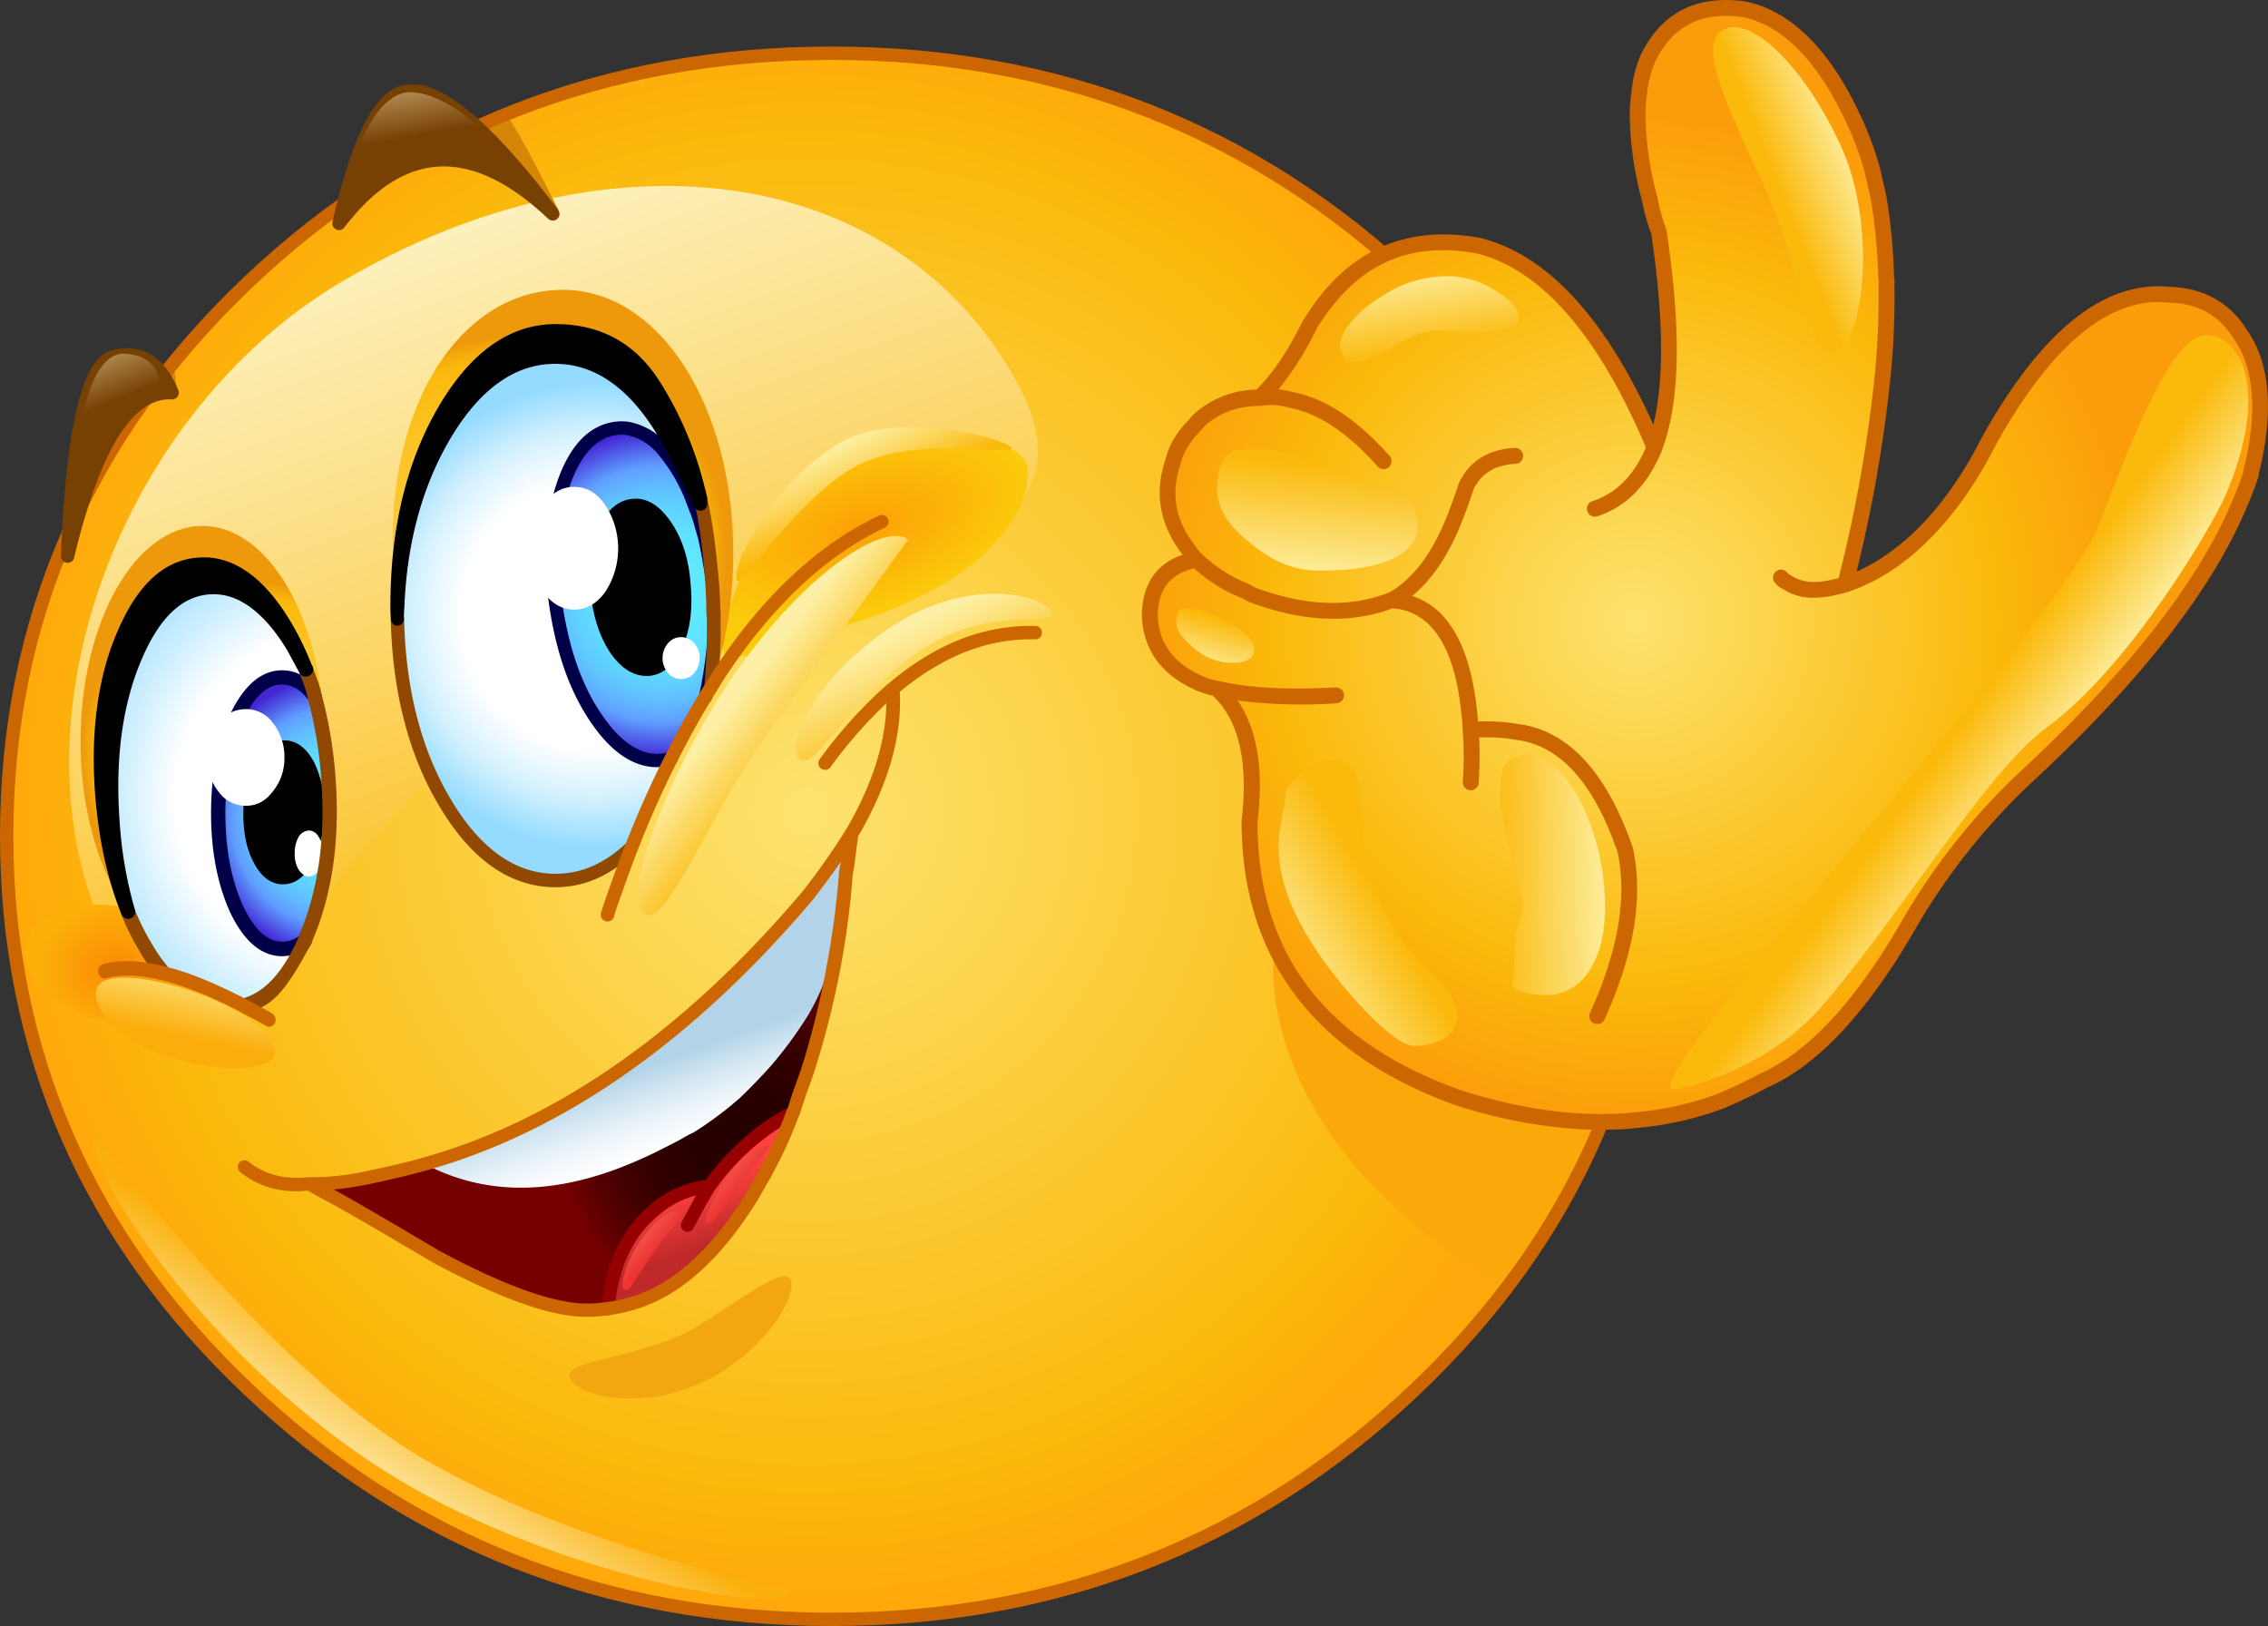 <svg xmlns="http://www.w3.org/2000/svg" xmlns:xlink="http://www.w3.org/1999/xlink" width="697.53" height="500" viewBox="0 0 697.53 500">
  <rect x="0" y="0" width="697.53" height="500" fill="#333333" stroke="none"/>
  <defs>
    <style>
      .cls-1 {
        fill: url(#radial-gradient);
      }

      .cls-2 {
        fill: #d68607;
      }

      .cls-3 {
        fill: url(#linear-gradient);
      }

      .cls-4 {
        fill: url(#radial-gradient-2);
      }

      .cls-5 {
        fill: url(#radial-gradient-3);
      }

      .cls-6 {
        fill: url(#linear-gradient-2);
      }

      .cls-7 {
        fill: url(#radial-gradient-4);
      }

      .cls-8 {
        fill: red;
      }

      .cls-9 {
        fill: url(#linear-gradient-3);
      }

      .cls-10 {
        fill: #fff;
      }

      .cls-11 {
        fill: url(#radial-gradient-5);
      }

      .cls-12 {
        fill: url(#radial-gradient-6);
      }

      .cls-13 {
        fill: #000048;
      }

      .cls-14 {
        fill: #970000;
      }

      .cls-15 {
        fill: #914800;
      }

      .cls-16 {
        fill: url(#linear-gradient-4);
      }

      .cls-17 {
        fill: #c60;
      }

      .cls-18 {
        fill: url(#linear-gradient-5);
      }

      .cls-19 {
        fill: url(#linear-gradient-6);
      }

      .cls-20 {
        fill: #f2a711;
      }

      .cls-21 {
        fill: url(#linear-gradient-7);
      }

      .cls-22 {
        fill: #774104;
      }

      .cls-23 {
        fill: url(#linear-gradient-8);
      }

      .cls-24 {
        fill: url(#linear-gradient-9);
      }

      .cls-25 {
        fill: url(#linear-gradient-10);
      }

      .cls-26 {
        fill: url(#linear-gradient-11);
      }

      .cls-27 {
        fill: url(#linear-gradient-12);
      }

      .cls-28 {
        fill: url(#radial-gradient-7);
      }

      .cls-29 {
        fill: url(#radial-gradient-8);
      }

      .cls-30 {
        fill: url(#radial-gradient-9);
      }

      .cls-31 {
        fill: url(#radial-gradient-10);
      }

      .cls-32 {
        fill: url(#linear-gradient-13);
      }

      .cls-33 {
        fill: url(#radial-gradient-11);
      }

      .cls-34 {
        fill: #fed6d4;
      }

      .cls-35 {
        fill: url(#linear-gradient-14);
      }

      .cls-36 {
        fill: url(#linear-gradient-15);
      }

      .cls-37 {
        fill: url(#linear-gradient-16);
      }

      .cls-38 {
        fill: url(#linear-gradient-17);
      }

      .cls-39 {
        fill: url(#linear-gradient-18);
      }

      .cls-40 {
        fill: url(#linear-gradient-19);
      }

      .cls-41 {
        fill: url(#linear-gradient-20);
      }
    </style>
    <radialGradient id="radial-gradient" cx="248.14" cy="249.52" r="244.92" gradientUnits="userSpaceOnUse">
      <stop offset="0" stop-color="#fde370"/>
      <stop offset="0.85" stop-color="#fbb90b"/>
      <stop offset="1" stop-color="#ffa80b"/>
    </radialGradient>
    <linearGradient id="linear-gradient" x1="132.95" y1="47.84" x2="179.33" y2="281.02" gradientTransform="matrix(0.97, -0.13, 0.19, 1.02, -18.54, 36.47)" gradientUnits="userSpaceOnUse">
      <stop offset="0" stop-color="#fdf2c2"/>
      <stop offset="1" stop-color="#fbb90b"/>
    </linearGradient>
    <radialGradient id="radial-gradient-2" cx="249.82" cy="220.73" r="55.69" gradientTransform="matrix(0.95, -0.3, 0.14, 0.45, -3.32, 137.79)" gradientUnits="userSpaceOnUse">
      <stop offset="0" stop-color="#fd9f06"/>
      <stop offset="1" stop-color="#fbcb0b"/>
    </radialGradient>
    <radialGradient id="radial-gradient-3" cx="156.05" cy="170.18" r="66.95" gradientTransform="translate(2.93 -0.9) scale(0.99 1.01)" gradientUnits="userSpaceOnUse">
      <stop offset="0" stop-color="#fde370"/>
      <stop offset="0.9" stop-color="#fbb90b"/>
      <stop offset="1" stop-color="#ed990b"/>
    </radialGradient>
    <linearGradient id="linear-gradient-2" x1="203.31" y1="326.67" x2="212.59" y2="352.2" gradientUnits="userSpaceOnUse">
      <stop offset="0" stop-color="#b3d4e8"/>
      <stop offset="0.2" stop-color="#c9e1ef"/>
      <stop offset="0.52" stop-color="#e7f1f8"/>
      <stop offset="0.8" stop-color="#f9fbfd"/>
      <stop offset="1" stop-color="#fff"/>
    </linearGradient>
    <radialGradient id="radial-gradient-4" cx="228.52" cy="350.13" r="75.31" gradientUnits="userSpaceOnUse">
      <stop offset="0" stop-color="#260000"/>
      <stop offset="0.21" stop-color="#290000"/>
      <stop offset="0.37" stop-color="#320000"/>
      <stop offset="0.51" stop-color="#420000"/>
      <stop offset="0.63" stop-color="#590000"/>
      <stop offset="0.75" stop-color="#750000"/>
    </radialGradient>
    <linearGradient id="linear-gradient-3" x1="219.21" y1="382.36" x2="212.33" y2="364.21" gradientUnits="userSpaceOnUse">
      <stop offset="0.01" stop-color="#bf2929"/>
      <stop offset="1" stop-color="#ff4240"/>
    </linearGradient>
    <radialGradient id="radial-gradient-5" cx="183.17" cy="189.15" r="71.45" gradientUnits="userSpaceOnUse">
      <stop offset="0.58" stop-color="#fff"/>
      <stop offset="0.79" stop-color="#d4f1ff"/>
      <stop offset="1" stop-color="#94dbff"/>
    </radialGradient>
    <radialGradient id="radial-gradient-6" cx="203.36" cy="182.7" r="50.64" gradientUnits="userSpaceOnUse">
      <stop offset="0" stop-color="#60edff"/>
      <stop offset="0.23" stop-color="#60eaff"/>
      <stop offset="0.39" stop-color="#60e1ff"/>
      <stop offset="0.53" stop-color="#60d2ff"/>
      <stop offset="0.66" stop-color="#60bcff"/>
      <stop offset="0.77" stop-color="#60a0ff"/>
      <stop offset="0.78" stop-color="#609dff"/>
      <stop offset="1" stop-color="#4226d4"/>
    </radialGradient>
    <linearGradient id="linear-gradient-4" x1="-583.1" y1="334.67" x2="-582.01" y2="334.67" gradientUnits="userSpaceOnUse">
      <stop offset="0" stop-color="#fdf2a8"/>
      <stop offset="1" stop-color="#fba80b"/>
    </linearGradient>
    <linearGradient id="linear-gradient-5" x1="226.52" y1="214.07" x2="248.15" y2="230.67" gradientUnits="userSpaceOnUse">
      <stop offset="0" stop-color="#fdf0a6"/>
      <stop offset="1" stop-color="#fbb90b"/>
    </linearGradient>
    <linearGradient id="linear-gradient-6" x1="240.94" y1="156.11" x2="236.89" y2="189.85" gradientTransform="translate(-10.76 198) rotate(-33.65)" xlink:href="#linear-gradient-5"/>
    <linearGradient id="linear-gradient-7" x1="257.86" y1="136.12" x2="267.72" y2="155.84" xlink:href="#linear-gradient-5"/>
    <linearGradient id="linear-gradient-8" x1="250.23" y1="508.92" x2="251.88" y2="470.65" gradientTransform="translate(154.96 -108.14) rotate(30.57)" gradientUnits="userSpaceOnUse">
      <stop offset="0" stop-color="#fdebae"/>
      <stop offset="1" stop-color="#fbb00b"/>
    </linearGradient>
    <linearGradient id="linear-gradient-9" x1="223.45" y1="361.54" x2="227.81" y2="365.28" gradientUnits="userSpaceOnUse">
      <stop offset="0" stop-color="#f15044"/>
      <stop offset="1" stop-color="#ed3333"/>
    </linearGradient>
    <linearGradient id="linear-gradient-10" x1="196.98" y1="381.67" x2="201.04" y2="385.09" xlink:href="#linear-gradient-9"/>
    <linearGradient id="linear-gradient-11" x1="126.88" y1="28.09" x2="129.2" y2="41.66" gradientUnits="userSpaceOnUse">
      <stop offset="0" stop-color="#b0874d"/>
      <stop offset="1" stop-color="#774104"/>
    </linearGradient>
    <linearGradient id="linear-gradient-12" x1="29.7" y1="110.85" x2="34.8" y2="123.59" xlink:href="#linear-gradient-11"/>
    <radialGradient id="radial-gradient-7" cx="117.47" cy="386.88" r="25.77" gradientTransform="matrix(0.92, 0.31, -0.39, 0.74, 78.65, -24.82)" gradientUnits="userSpaceOnUse">
      <stop offset="0" stop-color="#fd8b06"/>
      <stop offset="1" stop-color="#fcb108"/>
    </radialGradient>
    <radialGradient id="radial-gradient-8" cx="78.67" cy="232.6" r="53.79" gradientTransform="matrix(1, 0, 0, 1, 0, 0)" xlink:href="#radial-gradient-3"/>
    <radialGradient id="radial-gradient-9" cx="105.86" cy="245.09" r="89.32" gradientUnits="userSpaceOnUse">
      <stop offset="0.58" stop-color="#fff"/>
      <stop offset="1" stop-color="#94dbff"/>
    </radialGradient>
    <radialGradient id="radial-gradient-10" cx="105.33" cy="251.24" r="43.75" xlink:href="#radial-gradient-6"/>
    <linearGradient id="linear-gradient-13" x1="108.76" y1="345.61" x2="111.22" y2="364.09" gradientTransform="translate(72.69 -61.34) rotate(19.49)" gradientUnits="userSpaceOnUse">
      <stop offset="0" stop-color="#fcde72"/>
      <stop offset="1" stop-color="#fbad0b"/>
    </linearGradient>
    <radialGradient id="radial-gradient-11" cx="509.16" cy="189.08" r="156.76" gradientTransform="translate(5.45 -26.99) rotate(3.32)" gradientUnits="userSpaceOnUse">
      <stop offset="0" stop-color="#fde370"/>
      <stop offset="0.71" stop-color="#fbb90b"/>
      <stop offset="1" stop-color="#fb9c0b"/>
    </radialGradient>
    <linearGradient id="linear-gradient-14" x1="436.36" y1="82.33" x2="442.31" y2="110.11" gradientTransform="translate(5.45 -26.99) rotate(3.32)" gradientUnits="userSpaceOnUse">
      <stop offset="0" stop-color="#fdf2a8"/>
      <stop offset="1" stop-color="#fbb90b"/>
    </linearGradient>
    <linearGradient id="linear-gradient-15" x1="408.88" y1="183.12" x2="410.1" y2="146.32" xlink:href="#linear-gradient-14"/>
    <linearGradient id="linear-gradient-16" x1="404.11" y1="300.39" x2="436.13" y2="279.05" xlink:href="#linear-gradient-14"/>
    <linearGradient id="linear-gradient-17" x1="507.65" y1="266.51" x2="470.03" y2="269.37" xlink:href="#linear-gradient-14"/>
    <linearGradient id="linear-gradient-18" x1="377.95" y1="212.45" x2="381.63" y2="195.7" xlink:href="#linear-gradient-14"/>
    <linearGradient id="linear-gradient-19" x1="570.52" y1="42.66" x2="545.79" y2="54.1" xlink:href="#linear-gradient-14"/>
    <linearGradient id="linear-gradient-20" x1="654.02" y1="93.66" x2="624.47" y2="103.68" gradientTransform="matrix(0.58, 0.82, -0.82, 0.58, 324.74, -347.71)" xlink:href="#linear-gradient-14"/>
  </defs>
  <title>YCUZD_221227_4867_okAsset 1</title>
  <g id="Layer_2" data-name="Layer 2">
    <g id="Layer_1-2" data-name="Layer 1">
      <g>
        <path class="cls-1" d="M76.36,86.72Q2,157.4,2.06,257.08q0,99.84,74.3,170.18Q150.75,498,255.78,498t179.41-70.69q74.38-70.42,74.3-170.18,0-99.6-74.3-170.36Q360.81,16.3,255.78,16.37T76.36,86.72Z"/>
        <polygon class="cls-2" points="54.59 121.99 53.47 111.68 42.55 118.59 54.59 121.99"/>
        <path class="cls-3" d="M311.35,115c38.44,65.83-72.84,59.53-152.77,106.2S75.4,361.84,37,296,34,128.41,105.48,86.4C185.27,39.5,272.9,49.13,311.35,115Z"/>
        <path class="cls-2" d="M171.79,64.66S159,38.67,156,35.94l-14.46,6Z"/>
        <path class="cls-4" d="M315.71,142.6c2,6.5-2.36,32-50.37,48-21.73,7.24-42.38,15.5-43.11,8.73-1.45-13.64,20.71-58.61,42.56-65.47S313.67,136.1,315.71,142.6Z"/>
        <path class="cls-5" d="M225.51,169.88c0,44.89-20.91,77.47-50.74,77.47s-54-36.39-54-81.29,22.54-76.93,52.37-76.93S225.51,125,225.51,169.88Z"/>
        <path class="cls-6" d="M260.14,268.28c.16-.66.16-1.31.33-1.81.49-3.29.82-6.59,1.31-10.05a224.36,224.36,0,0,1-13.34,18.95q-55.11,65-117.8,82.53c17.63,9.23,34.43,15.7,56.68,7.3,4.77-1.81,14.31-5.72,19.09-8.19,1.65-.82,3.43-2.45,4.91-3.27,1.32-.83,4.69-2.08,6-2.73A105.23,105.23,0,0,0,231,340.65c3.3-3.13,9.42-7.45,12.55-10.92,5.44-6.42,5.72-11.15,8.19-15.27s1.68-11.74,3.49-17.51q2.73-8.4,4.95-28.67Z"/>
        <path class="cls-7" d="M246.14,335.5c1.15-3,2.14-5.93,3.12-9.06h0a271.81,271.81,0,0,0,7.09-29.33,272.35,272.35,0,0,0,3.79-28.83q-2.24,20.27-4.95,28.67a69,69,0,0,1-6.42,14.83,124.55,124.55,0,0,1-11.7,16c-3.13,3.46-6.26,6.75-9.56,9.88a112,112,0,0,1-14.16,10.55,42.67,42.67,0,0,0-4,2.14c-1.48.82-3.13,1.65-4.78,2.47a137.8,137.8,0,0,1-14.33,6.43c-22.24,8.4-42,7.9-59.64-1.33-3.29,1-8.73,2.31-16.47,4A80.69,80.69,0,0,1,95.05,364l1.32.66q1.25.75,4.45,2.47c3.46,1.81,14.66,8.24,33.28,19.28,20.59,11,35.92,16.48,46.3,16.48a44.17,44.17,0,0,0,6.58-.5c1.16-13.34,5.94-23.56,14.67-30.64a29.7,29.7,0,0,1,16.48-6.92,75.51,75.51,0,0,1,18.12-18.13,54.28,54.28,0,0,1,7.58-4.45c.16-.15.16-.49.33-.65.66-2.15,1.31-4.12,2-6.1Z"/>
        <path class="cls-8" d="M243.83,342.25c.16-.15.16-.49.33-.65-.17.16-.17.5-.33.65Z"/>
        <path class="cls-9" d="M243.83,342.25a54.28,54.28,0,0,0-7.58,4.45,75.51,75.51,0,0,0-18.12,18.13c-1.16,1.65-3.3,5.6-6.76,12,3.46-6.42,5.6-10.37,6.76-12a29.7,29.7,0,0,0-16.48,6.92c-8.73,7.08-13.51,17.3-14.67,30.64a45.62,45.62,0,0,0,19.61-7.25c9.07-5.93,17.3-15.16,24.88-27.51.82-1.49,1.81-3.13,2.64-4.61a35.92,35.92,0,0,0,1.81-3.3,126.29,126.29,0,0,0,7.91-17.47Z"/>
        <path class="cls-10" d="M219.44,194.31v-3.95A136.72,136.72,0,0,1,217,214.24c.49-1,1.16-2,1.65-2.8.49-5.43.82-11.2.82-17.13Z"/>
        <path class="cls-11" d="M193.08,131.7a18.74,18.74,0,0,1,10,5.61,53,53,0,0,1,9.23,14.82H213l2.15-.33c-2.31-10.87-6.92-21.75-13.67-32.78q-10.63-17.31-30.65-17.3c-13.35,0-24.88,8.23-34.43,24.71s-14.33,36.41-14.33,59.8a37.14,37.14,0,0,0,.16,4.13c.49,21.58,5.11,40.19,14.17,55.68,9.55,16.48,21.08,24.71,34.43,24.71,8.57,0,16.31-3.46,23.4-10.21a297.92,297.92,0,0,1,12.19-27.35c-.82.16-1.48.33-2.31.5-7.08,1-14-3.14-20.43-12.36S173.15,200.4,171,186.4s-1.32-26.53,2.14-37.24c3.62-10.7,9.06-16.47,16.14-17.46a15,15,0,0,1,3.79,0Z"/>
        <path class="cls-12" d="M203.13,137.31a18.74,18.74,0,0,0-10-5.61,15,15,0,0,0-3.79,0c-7.08,1-12.52,6.76-16.14,17.46-3.46,10.71-4.29,23.23-2.14,37.24s6.25,25.7,12.68,34.93,13.35,13.34,20.43,12.36c.83-.17,1.49-.34,2.31-.5,3.46-6.75,6.92-13.18,10.54-18.95a136.72,136.72,0,0,0,2.47-23.88,44.58,44.58,0,0,1-.16-4.62A161.12,161.12,0,0,0,216.64,165c-.82-2.8-1.48-5.27-2.31-7.58-.65-1.81-1.32-3.62-2-5.27a53,53,0,0,0-9.23-14.82Z"/>
        <path class="cls-13" d="M220.73,185.84c-.53-7.83-.81-14.94-2.12-21.44l-.59-2c-.58-2-1.12-3.88-1.75-5.66s-1.33-3.66-2-5.38a55.41,55.41,0,0,0-9.66-15.47,20.82,20.82,0,0,0-11.25-6.19,16.48,16.48,0,0,0-4.33,0c-8,1.11-13.95,7.45-17.82,18.87-3.63,11.22-4.37,24.06-2.22,38.17,2.25,14.73,6.52,26.44,13,35.79,6.18,8.88,12.9,13.37,20.08,13.37a16.93,16.93,0,0,0,2.45-.18l2.29-.48a2.06,2.06,0,0,0,1.63-2.41,2,2,0,0,0-2.41-1.62l-2.2.47c-6.32.87-12.54-3-18.46-11.5-6.15-8.82-10.19-20-12.34-34.06-2.06-13.47-1.37-25.68,2.06-36.27,3.31-9.79,8.18-15.21,14.48-16.08a11.78,11.78,0,0,1,3.14,0,16.71,16.71,0,0,1,8.9,5,50.9,50.9,0,0,1,8.83,14.21c.65,1.62,1.3,3.41,2,5.2s1.12,3.46,1.67,5.39l.55,1.89a147.87,147.87,0,0,1,3.11,20.18l.14,4.92A131.33,131.33,0,0,1,215,213.85a2.06,2.06,0,0,0,1.63,2.41,1.72,1.72,0,0,0,.39,0,2.05,2.05,0,0,0,2-1.67c1.52-7.78,1.72-15.08,1.88-23.61Z"/>
        <path class="cls-14" d="M187,404.45h-.18a2.05,2.05,0,0,1-1.87-2.23c1.2-13.95,6.39-24.74,15.42-32.06A31.75,31.75,0,0,1,217,362.87,78.43,78.43,0,0,1,235.06,345a56.63,56.63,0,0,1,7.9-4.63,2.05,2.05,0,0,1,1.74,3.72,52.52,52.52,0,0,0-7.29,4.29A73,73,0,0,0,219.81,366h0c-1.08,1.56-3.22,5.5-6.62,11.82a2.06,2.06,0,0,1-3.62-1.95c1.9-3.52,3.37-6.25,4.52-8.3a28.77,28.77,0,0,0-11.14,5.77c-8.23,6.68-12.78,16.24-13.91,29.22A2.05,2.05,0,0,1,187,404.45Z"/>
        <path class="cls-15" d="M170.84,272.81c-14.12,0-26.3-8.66-36.21-25.74-9.08-15.51-13.94-34.58-14.45-56.67a2.06,2.06,0,0,1,2-2.1,2.1,2.1,0,0,1,2.1,2c.49,21.38,5.17,39.78,13.89,54.69,9.12,15.73,20.11,23.69,32.66,23.69,8,0,15.18-3.15,22-9.64a2,2,0,0,1,2.9.07c.79.82.33,2.18-.49,3C187.73,269.24,179.81,272.81,170.84,272.81Zm47.78-59.31h-.19a2.06,2.06,0,0,1-1.86-2.24c.55-6,.82-11.56.82-16.94v-3.95a42.49,42.49,0,0,1-.17-4.62c-.15-5.21-.56-10.71-1.3-17.23a162.68,162.68,0,0,0-2.77-16.27,2.06,2.06,0,1,1,4-.87A164.81,164.81,0,0,1,220,168c.76,6.65,1.35,12.32,1.51,17.71,0,1.47.13,2.59.13,4.36v4.28c0,5.5-.42,11.09-1,17.24A2.05,2.05,0,0,1,218.62,213.5Z"/>
        <path class="cls-16" d="M391.68,295.83S385.86,351.11,463,396.22c0,0,46.56-53.83,33.47-90.21S415,259.46,391.68,295.83Z"/>
        <path class="cls-17" d="M180.4,404.94c-10.82,0-26.28-5.47-47.27-16.72C113.4,376.53,103,370.61,99.87,369c-2.2-1.19-3.7-2-4.55-2.53l-.72-.36c-8,.86-15-1.09-20.78-5.74a2.06,2.06,0,0,1,2.6-3.19c4.87,3.95,11,5.56,18.09,4.82h.66a79.09,79.09,0,0,0,18.57-2.1c7.43-1.58,12.92-2.9,16.31-3.91,41.21-11.52,80.51-39.07,116.82-81.91A222.67,222.67,0,0,0,260,255.42a5.59,5.59,0,0,1,.6-1c7.83-13.57,11.84-26.38,12-38.16a140.38,140.38,0,0,0-17.18,19.63,2.05,2.05,0,0,1-3.32-2.42,138.47,138.47,0,0,1,21.06-23.23l.05,0c14.54-12.3,29.33-18.08,45.18-17.77a2.06,2.06,0,0,1,0,4.12h0c-14.59-.29-28.18,5-41.66,16.15.72,13.54-3.49,28.32-12.53,43.95a2,2,0,0,1-.28.37c-.21,1.51-.4,3-.58,4.46-.22,1.79-.44,3.55-.7,5.31a6.27,6.27,0,0,0-.17.87,9.76,9.76,0,0,1-.2,1.14,261.57,261.57,0,0,1-3.76,28.72A274.36,274.36,0,0,1,251.23,327c-.86,2.73-1.91,5.94-3.18,9.22-.62,1.86-1.27,3.8-1.91,5.91a2.11,2.11,0,0,1-.24.53h0a3,3,0,0,1-.23.51,127.07,127.07,0,0,1-7.95,17.5,21.18,21.18,0,0,1-1.3,2.44l-.53.89c-.4.73-.86,1.53-1.32,2.32s-.9,1.55-1.3,2.27c-8,13-16.3,22.19-25.55,28.24a47.81,47.81,0,0,1-20.49,7.57A45.71,45.71,0,0,1,180.4,404.94Zm-77.75-39.16c4,2.15,14.28,8.06,32.5,18.86,20,10.73,35.27,16.19,45.25,16.19a41.68,41.68,0,0,0,6.27-.47,44,44,0,0,0,18.8-6.94c8.61-5.64,16.77-14.67,24.25-26.87.37-.67.83-1.47,1.29-2.26s.89-1.54,1.3-2.27l.57-1a17.5,17.5,0,0,0,1.15-2.13,125.62,125.62,0,0,0,7.85-17.32,2,2,0,0,1,.2-.42,3.21,3.21,0,0,1,.2-.46c.63-2,1.27-4,1.91-5.86,1.26-3.26,2.28-6.39,3.11-9a270.09,270.09,0,0,0,7-29.07,264.8,264.8,0,0,0,3.76-28.64c.11-.55.14-.79.17-1a6.39,6.39,0,0,1,.26-1.29c0-.27.07-.55.1-.84-2.55,3.69-5.38,7.54-8.56,11.64-36.91,43.55-76.88,71.53-118.86,83.26-3.46,1-9.06,2.39-16.61,4A103.65,103.65,0,0,1,102.65,365.78Zm84.17-82.43a2,2,0,0,1-.54-.07,2.06,2.06,0,0,1-1.44-2.52c.52-1.94,1.58-4.91,3-8.89,1.49-4.14,3-8.27,4.47-12.08,3.82-9.79,8-19.05,12.28-27.53,4.18-8.17,7.46-14.06,10.63-19.11.28-.59.76-1.35,1.19-2.05l.43-.72c1.39-2.24,2.71-4.38,4.2-6.53,14.59-21.57,31.23-36.83,49.42-45.35a2.06,2.06,0,0,1,1.74,3.73c-17.51,8.2-33.58,23-47.77,43.94-1.45,2.1-2.74,4.19-4,6.27l-.5.82c-.38.6-.78,1.25-1.11,1.9-3.21,5.13-6.43,10.92-10.55,19-4.27,8.36-8.34,17.5-12.11,27.16-1.47,3.77-3,7.87-4.43,12-1.4,3.9-2.43,6.8-2.91,8.58A2.06,2.06,0,0,1,186.82,283.35Z"/>
        <path d="M212.41,179.55c-.53-7.36-2.45-13.6-5.74-18.57-3.64-5.49-7.65-8-12-7.61-4.51.37-8.13,3.47-10.81,9.35-2.05,5.36-2.78,11.59-2.26,19.1.69,7.3,2.56,13.3,5.73,18.37,3.37,5.08,7.23,7.65,11.47,7.65h0l.84,0c3.08-.26,7.4-2.08,10.46-9.29C212.33,193.33,213.1,186.94,212.41,179.55Z"/>
        <path class="cls-10" d="M186.16,182a24.47,24.47,0,0,0,0-26.69c-2.63-3.79-5.76-5.6-9.55-5.6s-6.92,1.81-9.56,5.6a24.52,24.52,0,0,0,0,26.69c2.64,3.62,5.77,5.44,9.56,5.44s6.92-1.82,9.55-5.44Z"/>
        <path class="cls-10" d="M213.53,206.93a7.11,7.11,0,0,0,0-9.13,5.3,5.3,0,0,0-8.1,0,7.11,7.11,0,0,0,0,9.13,5.32,5.32,0,0,0,8.1,0Z"/>
        <path d="M122.24,192.41a2.06,2.06,0,0,1-2-1.83,38.78,38.78,0,0,1-.17-4.35c0-23.65,4.92-44.12,14.61-60.83,9.91-17.08,22.09-25.74,36.21-25.74s24.95,6.15,32.4,18.28A110.17,110.17,0,0,1,217.5,153.2a1.84,1.84,0,0,1,0,.41v1.32a2.05,2.05,0,0,1-3.87,1c-1.33-2.52-2.51-4.87-3.35-6.71s-1.95-3.9-3-6.08a72.07,72.07,0,0,0-4-7.54c-9-15.76-19.92-23.72-32.52-23.72s-23.54,8-32.66,23.68c-8.3,14.33-12.92,31.42-13.72,50.77a.38.38,0,0,1,0,.1.49.49,0,0,1,0,.12,31.45,31.45,0,0,0-.15,3.84,2.05,2.05,0,0,1-1.94,2Z"/>
        <path class="cls-18" d="M197.87,280.82c7.3,5.32,19.16-29.35,39.88-57.75s41.59-57.19,41.59-57.19c-7.31-5.33-30.21,9.42-50.92,37.83S190.56,275.49,197.87,280.82Z"/>
        <path class="cls-19" d="M323.17,187.88c3.84,5.77-17.51-2.85-39.83,12s-33.8,39.05-37.65,33.28,6.05-25.52,28.37-40.38S319.33,182.11,323.17,187.88Z"/>
        <path class="cls-20" d="M243.11,393.47c2.43,5.42-9,23.46-27.72,31.87s-37.56,4-40-1.43,14.89-5.21,33.73-13.28C220.33,405.83,240.67,388.05,243.11,393.47Z"/>
        <path class="cls-21" d="M311.16,137.69c1.49,2.62-30.47-4.25-48.55,6s-35.27,37.84-36,34.92c-1.81-7.11,13.92-32.3,32-42.56S309.68,135.07,311.16,137.69Z"/>
        <path class="cls-17" d="M436.6,85.23C386.91,38.18,326.07,14.31,255.78,14.31S124.64,38.18,75,85.23C25.22,132.48,0,190.3,0,257.08S25.22,381.67,75,428.75C124.69,476,185.53,500,255.78,500s131.08-24,180.82-71.24c49.74-47.09,74.95-104.85,74.95-171.68S486.34,132.48,436.6,85.23Zm-2.83,340.54c-49,46.53-108.84,70.12-178,70.12s-129-23.59-178-70.12C28.9,379.49,4.11,322.74,4.11,257.08S28.9,134.66,77.77,88.22s108.8-69.79,178-69.79,129.09,23.48,178,69.78c48.88,46.45,73.67,103.26,73.67,168.87S482.66,379.49,433.77,425.77Z"/>
        <path class="cls-22" d="M34.84,107.58c-5.93,1.33-14,9.35-16.1,63.38a2.07,2.07,0,0,0,1.77,2.12l.29,0a2,2,0,0,0,2-1.58c7.91-33.05,18-49.36,30-48.67a2.21,2.21,0,0,0,1.8-.86,2.05,2.05,0,0,0,.24-2C50.69,109.76,43.92,105.54,34.84,107.58Z"/>
        <path class="cls-22" d="M171.79,64.66C152,38.59,137.36,25.92,126.91,25.92a11.36,11.36,0,0,0-2.32.22c-8.84,1.12-16.14,14.9-22.34,42.11a2.06,2.06,0,0,0,1.13,2.31,1.94,1.94,0,0,0,.87.2,2,2,0,0,0,1.64-.81c18.49-24.18,39.2-24.94,62.85-2.55a2.06,2.06,0,0,0,3-2.74Z"/>
        <path class="cls-23" d="M243.85,489.26c-4.7,8-73.94-5.83-121.1-34.21C63.21,419.23,24.4,356.79,29.1,348.83c0,0,53,71.31,100.38,99.3S243.85,489.26,243.85,489.26Z"/>
        <path class="cls-24" d="M235.87,352.38c1.55,1-6,8-9.54,13.36s-7.46,11.39-9,10.37,2.71-8.51,6.28-13.91S234.33,351.35,235.87,352.38Z"/>
        <path class="cls-25" d="M193.59,396.3s3.63-5.54,8.18-12.28,9.41-9.87,7.16-11.39-7.76,2.72-12.31,9.46S189.23,398.75,193.59,396.3Z"/>
        <path class="cls-26" d="M152.76,48s-13.92-6.55-24.37-6.55-19.64,18.54-19.64,12,7-25.1,17.46-25.1S152.76,41.5,152.76,48Z"/>
        <path class="cls-27" d="M48.74,116.77c0,3.82-4.37.73-9.09,4.37-5.66,4.35-15.36,22.73-15.28,18.91.36-18.55,6.32-31.28,13.46-31.28S48.74,113,48.74,116.77Z"/>
        <path class="cls-28" d="M62.92,305.72c-4.67,8.81-20.53,11.86-35.42,6.82S4.31,296.27,9,287.45s20.53-11.86,35.42-6.82S67.59,296.91,62.92,305.72Z"/>
        <path class="cls-29" d="M99.76,227.92c0,36.56-16.78,66.19-37.49,66.19s-37.49-29.63-37.49-66.19,16.78-66.2,37.49-66.2S99.76,191.36,99.76,227.92Z"/>
        <path class="cls-30" d="M41.14,202.83c-5.84,14-8,30.61-6.55,49.89a127.92,127.92,0,0,0,4.78,27.59A75.32,75.32,0,0,0,45,291.64a41.31,41.31,0,0,0,3,4.6c7.26,2.65,15.39,7.25,24.6,13.44,8.66-1.24,15.56-8,21-20.34a11.37,11.37,0,0,1-6.89,2.48c-5.49,0-10.09-4.07-14-12.22-3.71-8.13-5.66-18-5.66-29.53s2-21.41,5.66-29.55c3.89-8.14,8.49-12.2,14-12.2,3.36,0,6.36,1.59,9,4.59l.53-.53a4.26,4.26,0,0,1-.35-1.23c-.71-2-1.42-3.72-2-5.31q-1.86-3.45-3.71-6.9c-7.79-12.91-16.46-19.11-26-18.4-9.73.71-17.34,8.14-23.17,22.29Z"/>
        <path class="cls-31" d="M96.68,214a4.88,4.88,0,0,1-.88-1.07c-2.66-3-5.66-4.59-9-4.59-5.49,0-10.09,4.06-14,12.2-3.71,8.14-5.66,18-5.66,29.55s2,21.4,5.66,29.53c3.89,8.15,8.49,12.22,14,12.22a11.37,11.37,0,0,0,6.89-2.48c.19-.53.36-.88.54-1.42,5.83-13.8,8.13-30.07,6.72-48.82A132.32,132.32,0,0,0,96.68,214Z"/>
        <path class="cls-13" d="M97.76,211.91a2.32,2.32,0,0,0-.31-.46c-3.13-3.54-6.72-5.34-10.67-5.34-6.33,0-11.7,4.53-16,13.5-3.89,8.51-5.87,18.76-5.87,30.46s2,21.94,5.88,30.49c4.27,8.93,9.64,13.47,16,13.47A13.61,13.61,0,0,0,95,291.11a2.21,2.21,0,0,0-2.65-3.54,9.09,9.09,0,0,1-5.57,2c-4.54,0-8.47-3.59-12-10.92-3.62-7.94-5.46-17.56-5.46-28.62s1.84-20.7,5.45-28.59c3.51-7.38,7.44-10.95,12-10.95,2.61,0,5,1.2,7.22,3.69a7.53,7.53,0,0,0,1.12,1.32,2.21,2.21,0,1,0,3.12-3.13C98.08,212.25,97.82,212,97.76,211.91Z"/>
        <path d="M96.63,234.43c-2.32-4.34-5.29-6.62-8.85-6.78h-.52c-3.72.06-6.78,2.43-9.07,7-2.19,4-3.28,8.89-3.35,15s.89,11,2.94,15.09c2.24,4.6,5.23,7,8.88,7.18h.51c3.72-.06,6.75-2.4,9.31-7.23a34.69,34.69,0,0,0,3.31-14.93A33.36,33.36,0,0,0,96.63,234.43Zm-9.87,35.33h0v0Z"/>
        <path class="cls-10" d="M75.63,247.77c3.36,0,6-1.42,8.31-4.43a16.17,16.17,0,0,0,3.54-10.44,17,17,0,0,0-3.54-10.61,10.21,10.21,0,0,0-8.31-4.24,10.55,10.55,0,0,0-8.49,4.24,16.9,16.9,0,0,0-3.36,10.61,16.05,16.05,0,0,0,3.36,10.44,10.26,10.26,0,0,0,8.49,4.43Z"/>
        <path class="cls-10" d="M91.84,257.32a10.35,10.35,0,0,0-1.2,5.13,9.17,9.17,0,0,0,1.2,4.95c1,1.42,2,2.13,3.18,2.13a3.45,3.45,0,0,0,3-2.13,7.8,7.8,0,0,0,1.39-4.95A8.75,8.75,0,0,0,98,257.32a3.58,3.58,0,0,0-3-1.95,4.16,4.16,0,0,0-3.18,1.95Z"/>
        <path class="cls-32" d="M84.42,324.48c-1.94,5.49-19.83,5.09-34.06.06S27.83,309.46,29.77,304s16-3.84,30.18,1.2S86.37,319,84.42,324.48Z"/>
        <path class="cls-15" d="M72.36,309.26c-.66-1-1.25-1.59,0-1.76,7.84-1.12,14.17-7.35,19.35-19.05,0-.12.13-.37.23-.63l.22-.6c5.78-13.69,8-29.77,6.62-48a130.63,130.63,0,0,0-4.17-24.7,6,6,0,0,1-.23-1,3.55,3.55,0,0,0-.09-.47,7.75,7.75,0,0,1-.43-1.43l-.67-1.8c-.45-1.18-.86-2.28-1.2-3.31a2.2,2.2,0,1,1,4.18-1.4c.33,1,.73,2,1.15,3.16l.78,2.09a2.22,2.22,0,0,1,.14.76s.23.51.23.53a6.91,6.91,0,0,1,.26,1.14,3.78,3.78,0,0,0,.1.46,135.36,135.36,0,0,1,4.35,25.64c1.43,18.91-.89,35.68-6.89,49.86,0,.16-.15.42-.25.68l-.23.59c-6.76,12.39-11.53,20.3-20.4,21.12C74.48,311.25,72.84,310,72.36,309.26Z"/>
        <path class="cls-15" d="M48,298.45a2.22,2.22,0,0,1-1.77-.89,40.6,40.6,0,0,1-3.17-4.85,75.36,75.36,0,0,1-5.79-11.59,2.21,2.21,0,0,1,4.11-1.61,72.24,72.24,0,0,0,5.5,11,40.54,40.54,0,0,0,2.88,4.41c.73,1,4.17,5,3.19,5.75C52.59,301,48.5,298.45,48,298.45Z"/>
        <path class="cls-17" d="M83.1,315.7a1.88,1.88,0,0,1-1.29-.25c-1.8-1.05-3.57-2-5.28-2.88-1.21-.64-2.39-1.26-3.51-1.89-9.65-4.9-17.48-8-23.84-9.36-6.44-1.62-11.93-1.78-16.4-.54a2,2,0,0,1-2.5-1.59,2.16,2.16,0,0,1,1.38-2.68c5.1-1.44,11.24-1.26,18.26.51,6.73,1.47,14.62,4.56,24.79,9.71,1.17.66,2.32,1.26,3.5,1.88,1.76.93,3.59,1.89,5.44,3a2.34,2.34,0,0,1,.88,3A1.94,1.94,0,0,1,83.1,315.7Z"/>
        <path d="M39.37,282.52a2.21,2.21,0,0,1-2-1.37c-4.31-10.6-7-23-8.11-36.75-1.45-19.32.81-36.1,6.71-49.87,6.25-14.77,14.45-22.32,25-23.08,10.32-.8,19.84,5.65,28.05,19.08a89.63,89.63,0,0,1,6.88,14,2.22,2.22,0,0,1,.43,1.32,2.3,2.3,0,0,1-2.24,2.2,2.18,2.18,0,0,1-2-1.15L88.37,200c-7.27-12-15.36-17.85-23.9-17.24-8.79.64-15.75,7.49-21.3,20.93s-7.77,29.94-6.38,48.89a126.46,126.46,0,0,0,4.69,27.13,2.21,2.21,0,0,1-1.38,2.71A2.33,2.33,0,0,1,39.37,282.52Z"/>
        <path class="cls-33" d="M397,122.77a21,21,0,0,0-9.53-.56c-6.14.13-11.12,1.57-15.47,4.5a18.87,18.87,0,0,0-4.64,4.14A23.54,23.54,0,0,0,360.8,142c-3.24,9.37-1.8,18.28,4.57,26.74a3.33,3.33,0,0,1,.68,1,11.73,11.73,0,0,1,1.59,2.05l.25,0a46.5,46.5,0,0,0,15.6,10l1.43.81c16.07,6.09,30.5,6.68,43,1.77l.51-.22q12.54-7,20-27.52c.86-2.16,1.74-4.81,2.64-7.45,2.78-5.72,7.86-8.87,15-9.18-7.13.31-12.21,3.46-15,9.18-.9,2.64-1.78,5.29-2.64,7.45q-7.45,20.52-20,27.52l0,.25c14.4,1.08,22.45,14.54,23.92,39.88a55.15,55.15,0,0,1,14.19.58c14.6,1.82,25.66,14,33.43,36.5,3.08,14.65.15,31.39-8.58,50.75,8.73-19.36,11.66-36.1,8.58-50.75-7.77-22.51-18.83-34.68-33.43-36.5a55.15,55.15,0,0,0-14.19-.58,107.38,107.38,0,0,1,0,16.18,107.38,107.38,0,0,0,0-16.18c-1.47-25.34-9.52-38.8-23.92-39.88l-.24,0H428c-12.54,4.91-27,4.32-43-1.77l-1.43-.81a46.5,46.5,0,0,1-15.6-10l-.25,0c-.25.23-.74.2-1,.44-8.71,2.19-13,7.83-13,17.14.43,9.59,5.66,16.51,15.48,20.75a25.22,25.22,0,0,0,5.05,1.52q13.77,3.38,36.65,2.13-22.87,1.25-36.65-2.13c9.09,8.13,12.46,21.82,10.13,40.81q.09,61.79,63.49,84.84c16.6,5.36,32.39,8,47.12,7.63a73.58,73.58,0,0,0,8.12-.51,99.46,99.46,0,0,0,25.58-5.62,148.59,148.59,0,0,0,13.87-6.56c14.83-6.49,29.73-22.3,44.17-47.2a197.92,197.92,0,0,1,36.77-46.42c32.39-30,53.83-57.18,64.57-81.81,1.7-3.83,3.13-7.42,4.32-11a5.27,5.27,0,0,1,.35-1.94c4.25-18.14,2.83-32-3.73-41.16C684,94.8,676.6,90.94,667.06,90.63c-18.77-1.82-37.27,12.79-55,44.37-8,16-17.55,27.91-28.06,35.88a57.37,57.37,0,0,1-16.45,8.86,32.65,32.65,0,0,1-10.39,1.6,14.78,14.78,0,0,1-7.23-2.14,5.75,5.75,0,0,1-2.12-1.59,5.75,5.75,0,0,0,2.12,1.59,14.78,14.78,0,0,0,7.23,2.14,32.65,32.65,0,0,0,10.39-1.6,439.14,439.14,0,0,0,11.61-65,245.47,245.47,0,0,0,1.09-27.15,6.87,6.87,0,0,0-.11-2.21,171.42,171.42,0,0,0-2.28-24.16c-.56-3-1.38-6-2-8.7A96.67,96.67,0,0,0,569.71,36c-9.17-19.42-20.3-30.36-33.14-33.07-14.1-2-24,3-29.81,15.19a35,35,0,0,0-2.58,10.64,44.5,44.5,0,0,0-.47,8.07,102.18,102.18,0,0,0,3.73,24.48,60.67,60.67,0,0,0,2.84,10.22c4.4,29.67,4.11,51.72-1.38,66.12-4,9.82-10,16.09-18.26,18.8,8.24-2.71,14.25-9,18.26-18.8q-22.63-53.91-53.78-62-30.93-5.84-48.93,19.23c-1.06,1.41-2.14,3.06-3.21,4.72-5,10-10.09,17.55-15.54,22.63a21,21,0,0,1,9.53.56c9.46,1.77,18.9,8,28.58,18.82-9.68-10.86-19.12-17-28.58-18.82Z"/>
        <polygon class="cls-34" points="428.45 184.42 428.47 184.17 428.21 184.4 428.45 184.42 428.45 184.42"/>
        <path class="cls-35" d="M441.11,101.55c.73,0,5.38.31,13.7.55,8.11-.27,12.1-1.51,12.25-4.2s-2.13-5.52-7.1-8.5A28.15,28.15,0,0,0,447.47,85a36.74,36.74,0,0,0-18.62,3.82,71.36,71.36,0,0,0-7.13,4.49A28.39,28.39,0,0,0,415,99.79a12.46,12.46,0,0,0-2.79,5.72,6.76,6.76,0,0,0,.55,3.21c.63,1.76,1.56,2.55,2.79,2.62,3.42.2,7.43-1.28,12-4.21,5.34-3.36,9.85-5.07,13.56-5.58Z"/>
        <path class="cls-36" d="M433.19,153.55a9.07,9.07,0,0,0-4-2.68,138.72,138.72,0,0,1-13.52-3.73c-4.54-2-8.63-3.44-12-4.86-6-2.56-10.82-3.81-14-4q-8.44-.48-11.09.83c-2.52,1.32-3.94,4.67-4.27,10.3-.35,6.1,3,11.69,9.79,17.23,6.55,5.53,13.48,8.75,21.06,8.82,33.05.34,34.14-13.7,28-21.91Z"/>
        <path class="cls-37" d="M410.16,233.61c-3.67-.2-7.45,1.53-11.35,5.47a17.06,17.06,0,0,0-2.1,2.33c-.26.24-.53.72-.79.94-.32,1.21-.69,3.39-1.1,6.31a3,3,0,0,0-.33,1.45c-.73,4.13-1.14,6.8-1.2,8-.6,10.25,3.16,21.51,11.51,34,7.88,12,23.56,29.12,29.66,29.47s19.81-3.4,10.81-16.9c-1.09-1.64-11.64-10.9-16.31-19.27q-7.63-14-9.72-22.62c-.43-9.34-.8-15.74-1.07-19.43-.38-6.15-3.13-9.5-8-9.79Z"/>
        <path class="cls-38" d="M469.39,231.81c-4,.67-6.16,2.35-7.2,4.69-.36.88-.51,3.58-.8,8.37-.16,3,1,9.06,3.48,17.92,2.48,9.15,3.67,14.63,3.58,16.13a29.21,29.21,0,0,1-2.26,7.68l-1,17.06a20.31,20.31,0,0,0,8.91,2.32A15.59,15.59,0,0,0,488,299.57c3.26-4.31,5.09-9.91,5.53-17.4a73,73,0,0,0-5.94-32.48c-5.06-11.41-11.05-17.16-18.23-17.88Z"/>
        <path class="cls-39" d="M367.08,187.23a10.61,10.61,0,0,0-2.95.07c-.48,0-.73,0-1,.19-.25,0-.25,0-.5.21a28.8,28.8,0,0,0-.91,2.9c0,.25,0,.49,0,.73.11,2.46,1.92,5,5.43,7.92a18.1,18.1,0,0,0,10.28,4.52q8.06.47,8.32-3.94c.14-2.44-2.39-5.28-7.61-8.28-4.51-2.71-8.34-4.16-11-4.32Z"/>
        <path class="cls-40" d="M566.05,44.6c11,23.72,7.61,59.28-1.18,63.36s-11.21-26.8-22.21-50.52S521.42,13.11,530.21,9,555.05,20.88,566.05,44.6Z"/>
        <path class="cls-41" d="M684.71,151.73c-4.33,10.32-29.93,53.49-55.29,72-18.91,13.81-45.86,59.33-70,86.69C543,329,516.09,335.76,514.08,334.77c-8.67-4.31,120.21-144.34,131.48-173.52,12.37-32,23.39-59.77,34.19-58.19C689.33,104.46,697.94,120.15,684.71,151.73Z"/>
        <path class="cls-17" d="M691,101.39c-5.26-8.42-13.45-12.87-23.68-13.2-20.14-2-39.3,13.41-57.47,45.71-7.73,15.34-16.93,27.12-27.36,35A58,58,0,0,1,571,175.77a434.87,434.87,0,0,0,10.55-60.87,247.53,247.53,0,0,0,1.09-27.21,9.21,9.21,0,0,0-.12-2.67,171.73,171.73,0,0,0-2.31-24.3c-.34-1.8-.76-3.6-1.18-5.36-.28-1.15-.54-2.29-.8-3.52a101.3,101.3,0,0,0-6.31-16.94C562.51,15,550.78,3.38,536.92.46c-15.08-2.18-26,3.38-32.39,16.6a36.65,36.65,0,0,0-2.76,11.27,46.3,46.3,0,0,0-.51,8.47A104.62,104.62,0,0,0,505,61.67a56.45,56.45,0,0,0,2.84,10.17c3.82,25.73,4,45.05.65,58.74C493.71,97.77,476,78.5,455.57,73.23c-21.52-4.07-38.82,2.72-51.34,20.15-1.09,1.46-2.2,3.16-3.45,5.1-4.77,9.57-9.47,16.55-14.36,21.32a29.66,29.66,0,0,0-15.75,4.84,20.44,20.44,0,0,0-5.09,4.5c-3.84,3.94-6.11,7.85-7.1,12.06-3.53,10.22-1.87,20,4.94,29,0,0,.16.23.27.37-8.25,2.89-12.45,9.21-12.51,18.92.48,10.53,6.17,18.23,17,22.92a30.06,30.06,0,0,0,4.82,1.51c8.05,7.59,11,20.45,8.84,38.54.06,42,22,71.36,65.18,87.16a154.07,154.07,0,0,0,38.36,7.59q4.88.28,9.56.16a73.3,73.3,0,0,0,8.26-.51,101.65,101.65,0,0,0,26.31-5.8,145.37,145.37,0,0,0,13.93-6.58c15.43-6.75,30.67-23,45.3-48.22a196.46,196.46,0,0,1,36.32-45.84c32.4-30,54.32-57.81,65.14-82.62a114.55,114.55,0,0,0,4.41-11.26,2.63,2.63,0,0,0,.13-.62,4,4,0,0,1,.29-1.53C699.4,125.73,698,111.21,691,101.39Zm-.6,41.56a7,7,0,0,0-.5,2.37c-1.08,3.24-2.4,6.58-4.14,10.52-10.57,24.2-32.09,51.45-64,81a201.47,201.47,0,0,0-37.23,47c-14.1,24.33-28.58,39.87-43.21,46.28a142.67,142.67,0,0,1-13.53,6.41,97,97,0,0,1-25.1,5.5,71.57,71.57,0,0,1-7.85.49c-14.17.36-29.77-2.18-46.21-7.49-41.58-15.2-61.82-42.19-61.89-82.24,2-16-.08-28.58-6.08-37.37a157.33,157.33,0,0,0,30.3.85,2.45,2.45,0,1,0-.27-4.89c-14.91.82-27,.13-35.89-2a.93.93,0,0,0-.23,0,23.93,23.93,0,0,1-4.49-1.36c-9-3.91-13.61-10-14-18.49,0-8.19,3.59-12.88,11.15-14.79h0a48.3,48.3,0,0,0,15,9.31l1.78,1c16.41,6.22,31.31,6.87,44.29,2,12.93,1,20.18,13.66,21.58,37.54v.1a.06.06,0,0,1,0,0,106.62,106.62,0,0,1,0,15.8,2.45,2.45,0,0,0,4.89.28,124.29,124.29,0,0,0,.14-14,53.33,53.33,0,0,1,11.26.71c13.64,1.71,23.91,13.12,31.34,34.58,2.94,14,.19,30.13-8.42,49.24a2.45,2.45,0,1,0,4.46,2c9.05-20.08,11.91-37.18,8.66-52.55-8.05-23.37-20-36.2-35.33-38.12a58.28,58.28,0,0,0-12.32-.76c-1.68-21.86-8.48-34.81-20.26-38.62,6.69-5.45,12.17-14,16.33-25.52.85-2.12,1.73-4.72,2.57-7.29,2.39-4.91,6.73-7.53,12.91-7.81a2.44,2.44,0,0,0,2.34-2.55,2.5,2.5,0,0,0-2.56-2.34c-8,.36-13.91,4-17.08,10.56,0,.09-.18.45-.22.55-.84,2.51-1.68,5-2.53,7.13-4.71,13-11,21.8-18.76,26.16l-.35.15c-11.93,4.66-25.8,4.06-40.9-1.62l-1.74-1a43.74,43.74,0,0,1-14.78-9.44,3,3,0,0,0-.34-.26,16.75,16.75,0,0,0-1.18-1.44,4.56,4.56,0,0,0-.77-1.12c-5.85-7.76-7.23-15.77-4.15-24.71.84-3.55,2.71-6.72,6.06-10.17a16.2,16.2,0,0,1,4.11-3.65c3.92-2.65,8.4-4,14.11-4.08h.25l.22,0a19.07,19.07,0,0,1,8.59.56c9,1.69,17.89,7.59,27.2,18a2.45,2.45,0,1,0,3.66-3.25c-10.06-11.29-19.86-17.7-29.75-19.56a28,28,0,0,0-4.34-.82A94.8,94.8,0,0,0,405,100.91c1-1.6,2.09-3.21,3.15-4.62,11.51-16,26.7-22,46.32-18.29,19.72,5.1,37.12,25.15,51.74,59.6-3.75,8.7-9.12,14.09-16.37,16.47a2.45,2.45,0,1,0,1.53,4.65c8.82-2.9,15.48-9.7,19.76-20.21l0-.07c5.57-14.62,6.06-36.64,1.39-67.79a59.1,59.1,0,0,1-2.77-10,100.26,100.26,0,0,1-3.65-23.92,43,43,0,0,1,.45-7.72A32.94,32.94,0,0,1,509,19.13C514.35,8,523.26,3.4,536.06,5.28,548.19,7.84,558.77,18.5,567.5,37a94.94,94.94,0,0,1,6,16c.23,1.13.51,2.31.8,3.51.4,1.67.81,3.41,1.13,5.09a168.86,168.86,0,0,1,2.23,23.82,3.75,3.75,0,0,0,.09.57,5.86,5.86,0,0,1,0,1.64,247.47,247.47,0,0,1-1.07,26.85,434.48,434.48,0,0,1-11.21,63.29c-7.17,1.88-10.86,1.5-14.69-.84a3.08,3.08,0,0,1-1.19-.94,2.45,2.45,0,0,0-3.66,3.26,7.43,7.43,0,0,0,2.63,2c4.5,2.86,10,3.56,19.52.85l.2-.07a59.11,59.11,0,0,0,17.15-9.22c11-8.36,20.71-20.72,28.72-36.63,17.08-30.35,34.79-45.08,52.83-43.12,9.06.24,15.45,3.85,19.94,11C693.18,112.86,694.31,126.05,690.38,143Z"/>
      </g>
    </g>
  </g>
</svg>
